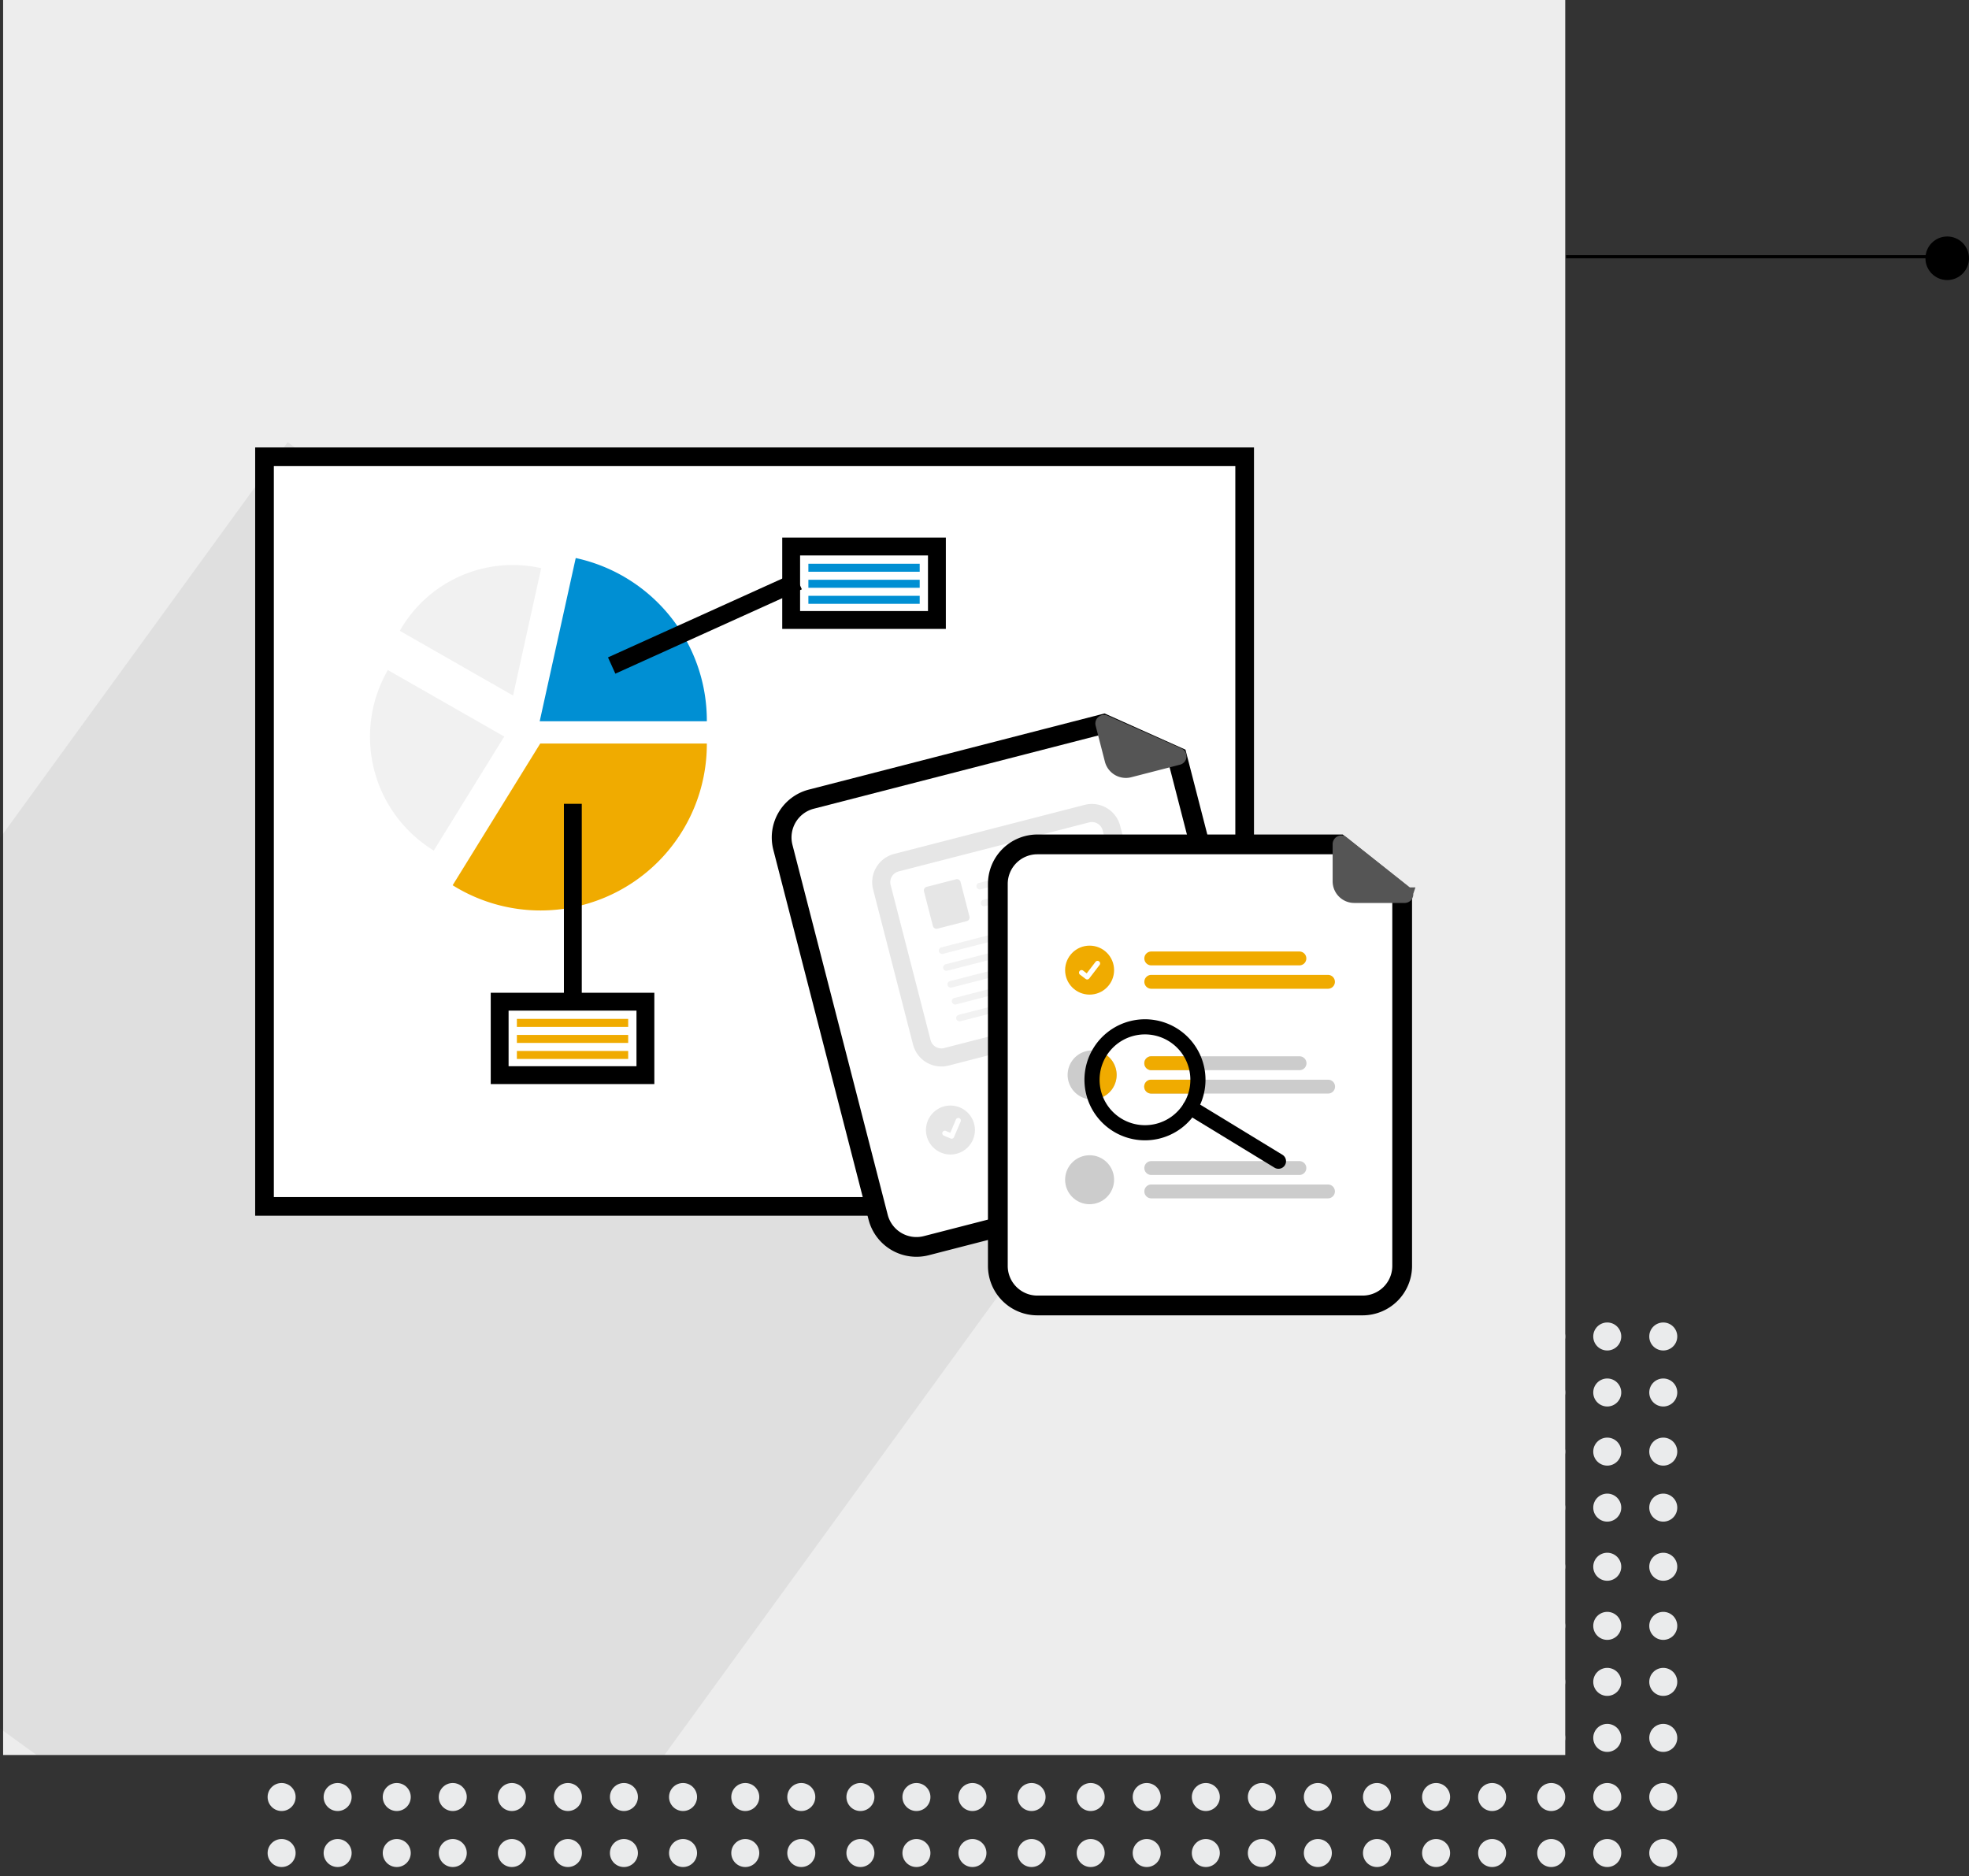 <svg xmlns="http://www.w3.org/2000/svg" xmlns:xlink="http://www.w3.org/1999/xlink" width="632.75" height="603" viewBox="0 0 632.75 603"><rect x="0" y="0" width="632.75" height="603" fill="#333333" stroke="none"/><defs><clipPath id="a"><path d="M0,0H469V379H0Z" transform="translate(438 2259.619)" fill="#fff"/></clipPath><clipPath id="b"><rect width="502" height="564" transform="translate(172 357)" fill="#ededed"/></clipPath></defs><g transform="translate(-82 -95)"><g transform="translate(-90 -262)"><g transform="translate(-185 -1678.619)" clip-path="url(#a)"><g transform="translate(313.441 2460.238)"><circle cx="4.5" cy="4.5" r="4.5" transform="translate(573.559 0.382)" fill="#eaebec"/><circle cx="4.5" cy="4.5" r="4.5" transform="translate(555.559 0.382)" fill="#eaebec"/><circle cx="4.5" cy="4.5" r="4.5" transform="translate(537.559 0.382)" fill="#eaebec"/><circle cx="4.5" cy="4.5" r="4.5" transform="translate(518.559 0.382)" fill="#eaebec"/><circle cx="4.5" cy="4.5" r="4.5" transform="translate(500.559 0.382)" fill="#eaebec"/><circle cx="4.5" cy="4.5" r="4.5" transform="translate(481.559 0.382)" fill="#eaebec"/><circle cx="4.5" cy="4.5" r="4.5" transform="translate(462.559 0.382)" fill="#eaebec"/><circle cx="4.5" cy="4.5" r="4.5" transform="translate(444.559 0.382)" fill="#eaebec"/><circle cx="4.5" cy="4.5" r="4.5" transform="translate(426.559 0.382)" fill="#eaebec"/><circle cx="4.5" cy="4.5" r="4.5" transform="translate(407.559 0.382)" fill="#eaebec"/><circle cx="4.5" cy="4.5" r="4.5" transform="translate(389.559 0.382)" fill="#eaebec"/><circle cx="4.5" cy="4.5" r="4.5" transform="translate(370.559 0.382)" fill="#eaebec"/><circle cx="4.5" cy="4.5" r="4.5" transform="translate(351.559 0.382)" fill="#eaebec"/><circle cx="4.5" cy="4.5" r="4.5" transform="translate(333.559 0.382)" fill="#eaebec"/><circle cx="4.5" cy="4.5" r="4.5" transform="translate(315.559 0.382)" fill="#eaebec"/><circle cx="4.5" cy="4.5" r="4.5" transform="translate(296.559 0.382)" fill="#eaebec"/><circle cx="4.5" cy="4.5" r="4.5" transform="translate(278.559 0.382)" fill="#eaebec"/><circle cx="4.5" cy="4.5" r="4.5" transform="translate(258.559 0.382)" fill="#eaebec"/><circle cx="4.5" cy="4.5" r="4.5" transform="translate(239.559 0.382)" fill="#eaebec"/><circle cx="4.5" cy="4.5" r="4.5" transform="translate(221.559 0.382)" fill="#eaebec"/><circle cx="4.5" cy="4.5" r="4.5" transform="translate(203.559 0.382)" fill="#eaebec"/><circle cx="4.5" cy="4.5" r="4.5" transform="translate(184.559 0.382)" fill="#eaebec"/><circle cx="4.5" cy="4.5" r="4.5" transform="translate(166.559 0.382)" fill="#eaebec"/><circle cx="4.5" cy="4.5" r="4.5" transform="translate(147.559 0.382)" fill="#eaebec"/><circle cx="4.5" cy="4.5" r="4.5" transform="translate(129.559 0.382)" fill="#eaebec"/><circle cx="4.5" cy="4.5" r="4.5" transform="translate(110.559 0.382)" fill="#eaebec"/><circle cx="4.5" cy="4.5" r="4.5" transform="translate(92.559 0.382)" fill="#eaebec"/><circle cx="4.5" cy="4.5" r="4.5" transform="translate(74.559 0.382)" fill="#eaebec"/><circle cx="4.5" cy="4.5" r="4.5" transform="translate(55.559 0.382)" fill="#eaebec"/><circle cx="4.5" cy="4.5" r="4.5" transform="translate(36.559 0.382)" fill="#eaebec"/><circle cx="4.5" cy="4.5" r="4.5" transform="translate(18.559 0.382)" fill="#eaebec"/><circle cx="4.5" cy="4.5" r="4.5" transform="translate(-0.441 0.382)" fill="#eaebec"/><circle cx="4.5" cy="4.5" r="4.5" transform="translate(573.559 18.382)" fill="#eaebec"/><circle cx="4.5" cy="4.5" r="4.5" transform="translate(555.559 18.382)" fill="#eaebec"/><circle cx="4.5" cy="4.5" r="4.5" transform="translate(537.559 18.382)" fill="#eaebec"/><circle cx="4.5" cy="4.5" r="4.5" transform="translate(518.559 18.382)" fill="#eaebec"/><circle cx="4.5" cy="4.5" r="4.5" transform="translate(500.559 18.382)" fill="#eaebec"/><circle cx="4.5" cy="4.5" r="4.5" transform="translate(481.559 18.382)" fill="#eaebec"/><circle cx="4.5" cy="4.5" r="4.5" transform="translate(462.559 18.382)" fill="#eaebec"/><circle cx="4.5" cy="4.5" r="4.5" transform="translate(444.559 18.382)" fill="#eaebec"/><circle cx="4.5" cy="4.5" r="4.5" transform="translate(426.559 18.382)" fill="#eaebec"/><circle cx="4.5" cy="4.5" r="4.5" transform="translate(407.559 18.382)" fill="#eaebec"/><circle cx="4.5" cy="4.5" r="4.5" transform="translate(389.559 18.382)" fill="#eaebec"/><circle cx="4.5" cy="4.5" r="4.5" transform="translate(370.559 18.382)" fill="#eaebec"/><circle cx="4.5" cy="4.5" r="4.5" transform="translate(351.559 18.382)" fill="#eaebec"/><circle cx="4.5" cy="4.5" r="4.5" transform="translate(333.559 18.382)" fill="#eaebec"/><circle cx="4.5" cy="4.5" r="4.5" transform="translate(315.559 18.382)" fill="#eaebec"/><circle cx="4.5" cy="4.5" r="4.5" transform="translate(296.559 18.382)" fill="#eaebec"/><circle cx="4.5" cy="4.5" r="4.5" transform="translate(278.559 18.382)" fill="#eaebec"/><circle cx="4.5" cy="4.5" r="4.5" transform="translate(258.559 18.382)" fill="#eaebec"/><circle cx="4.5" cy="4.5" r="4.5" transform="translate(239.559 18.382)" fill="#eaebec"/><circle cx="4.5" cy="4.5" r="4.5" transform="translate(221.559 18.382)" fill="#eaebec"/><circle cx="4.5" cy="4.5" r="4.5" transform="translate(203.559 18.382)" fill="#eaebec"/><circle cx="4.5" cy="4.5" r="4.5" transform="translate(184.559 18.382)" fill="#eaebec"/><circle cx="4.5" cy="4.5" r="4.5" transform="translate(166.559 18.382)" fill="#eaebec"/><circle cx="4.5" cy="4.5" r="4.5" transform="translate(147.559 18.382)" fill="#eaebec"/><circle cx="4.5" cy="4.5" r="4.5" transform="translate(129.559 18.382)" fill="#eaebec"/><circle cx="4.5" cy="4.5" r="4.5" transform="translate(110.559 18.382)" fill="#eaebec"/><circle cx="4.5" cy="4.5" r="4.5" transform="translate(92.559 18.382)" fill="#eaebec"/><circle cx="4.5" cy="4.5" r="4.5" transform="translate(74.559 18.382)" fill="#eaebec"/><circle cx="4.5" cy="4.5" r="4.5" transform="translate(55.559 18.382)" fill="#eaebec"/><circle cx="4.5" cy="4.5" r="4.5" transform="translate(36.559 18.382)" fill="#eaebec"/><circle cx="4.5" cy="4.5" r="4.5" transform="translate(18.559 18.382)" fill="#eaebec"/><circle cx="4.5" cy="4.5" r="4.5" transform="translate(-0.441 18.382)" fill="#eaebec"/><circle cx="4.5" cy="4.5" r="4.5" transform="translate(573.559 37.382)" fill="#eaebec"/><circle cx="4.5" cy="4.5" r="4.5" transform="translate(555.559 37.382)" fill="#eaebec"/><circle cx="4.5" cy="4.5" r="4.5" transform="translate(537.559 37.382)" fill="#eaebec"/><circle cx="4.5" cy="4.5" r="4.5" transform="translate(518.559 37.382)" fill="#eaebec"/><circle cx="4.5" cy="4.5" r="4.5" transform="translate(500.559 37.382)" fill="#eaebec"/><circle cx="4.5" cy="4.5" r="4.5" transform="translate(481.559 37.382)" fill="#eaebec"/><circle cx="4.5" cy="4.5" r="4.5" transform="translate(462.559 37.382)" fill="#eaebec"/><circle cx="4.5" cy="4.5" r="4.5" transform="translate(444.559 37.382)" fill="#eaebec"/><circle cx="4.5" cy="4.5" r="4.5" transform="translate(426.559 37.382)" fill="#eaebec"/><circle cx="4.5" cy="4.5" r="4.5" transform="translate(407.559 37.382)" fill="#eaebec"/><circle cx="4.5" cy="4.5" r="4.5" transform="translate(389.559 37.382)" fill="#eaebec"/><circle cx="4.5" cy="4.5" r="4.5" transform="translate(370.559 37.382)" fill="#eaebec"/><circle cx="4.5" cy="4.5" r="4.5" transform="translate(351.559 37.382)" fill="#eaebec"/><circle cx="4.5" cy="4.5" r="4.5" transform="translate(333.559 37.382)" fill="#eaebec"/><circle cx="4.5" cy="4.5" r="4.5" transform="translate(315.559 37.382)" fill="#eaebec"/><circle cx="4.5" cy="4.5" r="4.5" transform="translate(296.559 37.382)" fill="#eaebec"/><circle cx="4.5" cy="4.5" r="4.5" transform="translate(278.559 37.382)" fill="#eaebec"/><circle cx="4.5" cy="4.5" r="4.5" transform="translate(258.559 37.382)" fill="#eaebec"/><circle cx="4.5" cy="4.5" r="4.5" transform="translate(239.559 37.382)" fill="#eaebec"/><circle cx="4.5" cy="4.5" r="4.5" transform="translate(221.559 37.382)" fill="#eaebec"/><circle cx="4.5" cy="4.5" r="4.5" transform="translate(203.559 37.382)" fill="#eaebec"/><circle cx="4.5" cy="4.5" r="4.5" transform="translate(184.559 37.382)" fill="#eaebec"/><circle cx="4.5" cy="4.5" r="4.5" transform="translate(166.559 37.382)" fill="#eaebec"/><circle cx="4.5" cy="4.5" r="4.5" transform="translate(147.559 37.382)" fill="#eaebec"/><circle cx="4.5" cy="4.5" r="4.5" transform="translate(129.559 37.382)" fill="#eaebec"/><circle cx="4.5" cy="4.5" r="4.5" transform="translate(110.559 37.382)" fill="#eaebec"/><circle cx="4.5" cy="4.5" r="4.5" transform="translate(92.559 37.382)" fill="#eaebec"/><circle cx="4.5" cy="4.5" r="4.5" transform="translate(74.559 37.382)" fill="#eaebec"/><circle cx="4.5" cy="4.5" r="4.5" transform="translate(55.559 37.382)" fill="#eaebec"/><circle cx="4.5" cy="4.5" r="4.5" transform="translate(36.559 37.382)" fill="#eaebec"/><circle cx="4.5" cy="4.5" r="4.5" transform="translate(18.559 37.382)" fill="#eaebec"/><circle cx="4.5" cy="4.5" r="4.5" transform="translate(-0.441 37.382)" fill="#eaebec"/><circle cx="4.5" cy="4.5" r="4.5" transform="translate(573.559 55.382)" fill="#eaebec"/><circle cx="4.5" cy="4.5" r="4.5" transform="translate(555.559 55.382)" fill="#eaebec"/><circle cx="4.5" cy="4.5" r="4.5" transform="translate(537.559 55.382)" fill="#eaebec"/><circle cx="4.5" cy="4.5" r="4.5" transform="translate(518.559 55.382)" fill="#eaebec"/><circle cx="4.5" cy="4.5" r="4.5" transform="translate(500.559 55.382)" fill="#eaebec"/><circle cx="4.5" cy="4.5" r="4.5" transform="translate(481.559 55.382)" fill="#eaebec"/><circle cx="4.5" cy="4.5" r="4.5" transform="translate(462.559 55.382)" fill="#eaebec"/><circle cx="4.5" cy="4.5" r="4.5" transform="translate(444.559 55.382)" fill="#eaebec"/><circle cx="4.5" cy="4.5" r="4.5" transform="translate(426.559 55.382)" fill="#eaebec"/><circle cx="4.5" cy="4.5" r="4.5" transform="translate(407.559 55.382)" fill="#eaebec"/><circle cx="4.5" cy="4.5" r="4.5" transform="translate(389.559 55.382)" fill="#eaebec"/><circle cx="4.5" cy="4.5" r="4.5" transform="translate(370.559 55.382)" fill="#eaebec"/><circle cx="4.5" cy="4.5" r="4.5" transform="translate(351.559 55.382)" fill="#eaebec"/><circle cx="4.5" cy="4.5" r="4.5" transform="translate(333.559 55.382)" fill="#eaebec"/><circle cx="4.5" cy="4.5" r="4.5" transform="translate(315.559 55.382)" fill="#eaebec"/><circle cx="4.5" cy="4.5" r="4.5" transform="translate(296.559 55.382)" fill="#eaebec"/><circle cx="4.5" cy="4.5" r="4.5" transform="translate(278.559 55.382)" fill="#eaebec"/><circle cx="4.5" cy="4.5" r="4.5" transform="translate(258.559 55.382)" fill="#eaebec"/><circle cx="4.5" cy="4.5" r="4.5" transform="translate(239.559 55.382)" fill="#eaebec"/><circle cx="4.5" cy="4.5" r="4.5" transform="translate(221.559 55.382)" fill="#eaebec"/><circle cx="4.5" cy="4.5" r="4.5" transform="translate(203.559 55.382)" fill="#eaebec"/><circle cx="4.5" cy="4.5" r="4.5" transform="translate(184.559 55.382)" fill="#eaebec"/><circle cx="4.5" cy="4.5" r="4.5" transform="translate(166.559 55.382)" fill="#eaebec"/><circle cx="4.5" cy="4.5" r="4.5" transform="translate(147.559 55.382)" fill="#eaebec"/><circle cx="4.5" cy="4.5" r="4.5" transform="translate(129.559 55.382)" fill="#eaebec"/><circle cx="4.5" cy="4.5" r="4.5" transform="translate(110.559 55.382)" fill="#eaebec"/><circle cx="4.5" cy="4.5" r="4.5" transform="translate(92.559 55.382)" fill="#eaebec"/><circle cx="4.5" cy="4.5" r="4.5" transform="translate(74.559 55.382)" fill="#eaebec"/><circle cx="4.5" cy="4.5" r="4.5" transform="translate(55.559 55.382)" fill="#eaebec"/><circle cx="4.5" cy="4.5" r="4.5" transform="translate(36.559 55.382)" fill="#eaebec"/><circle cx="4.5" cy="4.5" r="4.5" transform="translate(18.559 55.382)" fill="#eaebec"/><circle cx="4.5" cy="4.5" r="4.5" transform="translate(-0.441 55.382)" fill="#eaebec"/><circle cx="4.5" cy="4.5" r="4.5" transform="translate(573.559 74.382)" fill="#eaebec"/><circle cx="4.5" cy="4.5" r="4.5" transform="translate(555.559 74.382)" fill="#eaebec"/><circle cx="4.5" cy="4.5" r="4.5" transform="translate(537.559 74.382)" fill="#eaebec"/><circle cx="4.5" cy="4.5" r="4.5" transform="translate(518.559 74.382)" fill="#eaebec"/><circle cx="4.5" cy="4.5" r="4.5" transform="translate(500.559 74.382)" fill="#eaebec"/><circle cx="4.5" cy="4.5" r="4.5" transform="translate(481.559 74.382)" fill="#eaebec"/><circle cx="4.5" cy="4.5" r="4.5" transform="translate(462.559 74.382)" fill="#eaebec"/><circle cx="4.5" cy="4.5" r="4.5" transform="translate(444.559 74.382)" fill="#eaebec"/><circle cx="4.5" cy="4.5" r="4.5" transform="translate(426.559 74.382)" fill="#eaebec"/><circle cx="4.5" cy="4.5" r="4.5" transform="translate(407.559 74.382)" fill="#eaebec"/><circle cx="4.5" cy="4.5" r="4.5" transform="translate(389.559 74.382)" fill="#eaebec"/><circle cx="4.5" cy="4.5" r="4.5" transform="translate(370.559 74.382)" fill="#eaebec"/><circle cx="4.5" cy="4.5" r="4.5" transform="translate(351.559 74.382)" fill="#eaebec"/><circle cx="4.5" cy="4.5" r="4.5" transform="translate(333.559 74.382)" fill="#eaebec"/><circle cx="4.5" cy="4.5" r="4.5" transform="translate(315.559 74.382)" fill="#eaebec"/><circle cx="4.5" cy="4.5" r="4.5" transform="translate(296.559 74.382)" fill="#eaebec"/><circle cx="4.5" cy="4.5" r="4.5" transform="translate(278.559 74.382)" fill="#eaebec"/><circle cx="4.5" cy="4.5" r="4.5" transform="translate(258.559 74.382)" fill="#eaebec"/><circle cx="4.5" cy="4.5" r="4.5" transform="translate(239.559 74.382)" fill="#eaebec"/><circle cx="4.5" cy="4.5" r="4.5" transform="translate(221.559 74.382)" fill="#eaebec"/><circle cx="4.5" cy="4.5" r="4.5" transform="translate(203.559 74.382)" fill="#eaebec"/><circle cx="4.5" cy="4.5" r="4.5" transform="translate(184.559 74.382)" fill="#eaebec"/><circle cx="4.5" cy="4.5" r="4.5" transform="translate(166.559 74.382)" fill="#eaebec"/><circle cx="4.5" cy="4.5" r="4.5" transform="translate(147.559 74.382)" fill="#eaebec"/><circle cx="4.5" cy="4.5" r="4.5" transform="translate(129.559 74.382)" fill="#eaebec"/><circle cx="4.5" cy="4.5" r="4.5" transform="translate(110.559 74.382)" fill="#eaebec"/><circle cx="4.5" cy="4.5" r="4.5" transform="translate(92.559 74.382)" fill="#eaebec"/><circle cx="4.5" cy="4.5" r="4.5" transform="translate(74.559 74.382)" fill="#eaebec"/><circle cx="4.5" cy="4.5" r="4.5" transform="translate(55.559 74.382)" fill="#eaebec"/><circle cx="4.5" cy="4.5" r="4.5" transform="translate(36.559 74.382)" fill="#eaebec"/><circle cx="4.5" cy="4.5" r="4.5" transform="translate(18.559 74.382)" fill="#eaebec"/><circle cx="4.5" cy="4.5" r="4.5" transform="translate(-0.441 74.382)" fill="#eaebec"/><circle cx="4.5" cy="4.5" r="4.5" transform="translate(573.559 93.382)" fill="#eaebec"/><circle cx="4.5" cy="4.5" r="4.5" transform="translate(555.559 93.382)" fill="#eaebec"/><circle cx="4.5" cy="4.5" r="4.5" transform="translate(537.559 93.382)" fill="#eaebec"/><circle cx="4.5" cy="4.5" r="4.5" transform="translate(518.559 93.382)" fill="#eaebec"/><circle cx="4.5" cy="4.5" r="4.5" transform="translate(500.559 93.382)" fill="#eaebec"/><circle cx="4.5" cy="4.5" r="4.5" transform="translate(481.559 93.382)" fill="#eaebec"/><circle cx="4.5" cy="4.5" r="4.5" transform="translate(462.559 93.382)" fill="#eaebec"/><circle cx="4.5" cy="4.5" r="4.5" transform="translate(444.559 93.382)" fill="#eaebec"/><circle cx="4.5" cy="4.5" r="4.5" transform="translate(426.559 93.382)" fill="#eaebec"/><circle cx="4.5" cy="4.5" r="4.5" transform="translate(407.559 93.382)" fill="#eaebec"/><circle cx="4.5" cy="4.5" r="4.5" transform="translate(389.559 93.382)" fill="#eaebec"/><circle cx="4.5" cy="4.5" r="4.5" transform="translate(370.559 93.382)" fill="#eaebec"/><circle cx="4.5" cy="4.5" r="4.5" transform="translate(351.559 93.382)" fill="#eaebec"/><circle cx="4.5" cy="4.5" r="4.5" transform="translate(333.559 93.382)" fill="#eaebec"/><circle cx="4.5" cy="4.5" r="4.5" transform="translate(315.559 93.382)" fill="#eaebec"/><circle cx="4.5" cy="4.5" r="4.5" transform="translate(296.559 93.382)" fill="#eaebec"/><circle cx="4.5" cy="4.5" r="4.5" transform="translate(278.559 93.382)" fill="#eaebec"/><circle cx="4.5" cy="4.5" r="4.5" transform="translate(258.559 93.382)" fill="#eaebec"/><circle cx="4.5" cy="4.5" r="4.5" transform="translate(239.559 93.382)" fill="#eaebec"/><circle cx="4.5" cy="4.5" r="4.5" transform="translate(221.559 93.382)" fill="#eaebec"/><circle cx="4.5" cy="4.5" r="4.5" transform="translate(203.559 93.382)" fill="#eaebec"/><circle cx="4.5" cy="4.5" r="4.5" transform="translate(184.559 93.382)" fill="#eaebec"/><circle cx="4.5" cy="4.5" r="4.5" transform="translate(166.559 93.382)" fill="#eaebec"/><circle cx="4.5" cy="4.5" r="4.5" transform="translate(147.559 93.382)" fill="#eaebec"/><circle cx="4.5" cy="4.5" r="4.5" transform="translate(129.559 93.382)" fill="#eaebec"/><circle cx="4.5" cy="4.5" r="4.5" transform="translate(110.559 93.382)" fill="#eaebec"/><circle cx="4.5" cy="4.5" r="4.5" transform="translate(92.559 93.382)" fill="#eaebec"/><circle cx="4.5" cy="4.5" r="4.5" transform="translate(74.559 93.382)" fill="#eaebec"/><circle cx="4.5" cy="4.5" r="4.5" transform="translate(55.559 93.382)" fill="#eaebec"/><circle cx="4.5" cy="4.5" r="4.5" transform="translate(36.559 93.382)" fill="#eaebec"/><circle cx="4.5" cy="4.5" r="4.5" transform="translate(18.559 93.382)" fill="#eaebec"/><circle cx="4.5" cy="4.5" r="4.5" transform="translate(-0.441 93.382)" fill="#eaebec"/><circle cx="4.5" cy="4.5" r="4.5" transform="translate(573.559 111.382)" fill="#eaebec"/><circle cx="4.5" cy="4.5" r="4.5" transform="translate(555.559 111.382)" fill="#eaebec"/><circle cx="4.5" cy="4.5" r="4.5" transform="translate(537.559 111.382)" fill="#eaebec"/><circle cx="4.5" cy="4.5" r="4.5" transform="translate(518.559 111.382)" fill="#eaebec"/><circle cx="4.5" cy="4.5" r="4.5" transform="translate(500.559 111.382)" fill="#eaebec"/><circle cx="4.5" cy="4.5" r="4.5" transform="translate(481.559 111.382)" fill="#eaebec"/><circle cx="4.5" cy="4.5" r="4.5" transform="translate(462.559 111.382)" fill="#eaebec"/><circle cx="4.5" cy="4.5" r="4.5" transform="translate(444.559 111.382)" fill="#eaebec"/><circle cx="4.5" cy="4.5" r="4.5" transform="translate(426.559 111.382)" fill="#eaebec"/><circle cx="4.5" cy="4.5" r="4.5" transform="translate(407.559 111.382)" fill="#eaebec"/><circle cx="4.5" cy="4.5" r="4.5" transform="translate(389.559 111.382)" fill="#eaebec"/><circle cx="4.5" cy="4.5" r="4.5" transform="translate(370.559 111.382)" fill="#eaebec"/><circle cx="4.5" cy="4.5" r="4.5" transform="translate(351.559 111.382)" fill="#eaebec"/><circle cx="4.5" cy="4.5" r="4.5" transform="translate(333.559 111.382)" fill="#eaebec"/><circle cx="4.5" cy="4.5" r="4.5" transform="translate(315.559 111.382)" fill="#eaebec"/><circle cx="4.5" cy="4.5" r="4.5" transform="translate(296.559 111.382)" fill="#eaebec"/><circle cx="4.5" cy="4.5" r="4.5" transform="translate(278.559 111.382)" fill="#eaebec"/><circle cx="4.5" cy="4.5" r="4.5" transform="translate(258.559 111.382)" fill="#eaebec"/><circle cx="4.5" cy="4.5" r="4.5" transform="translate(239.559 111.382)" fill="#eaebec"/><circle cx="4.5" cy="4.5" r="4.5" transform="translate(221.559 111.382)" fill="#eaebec"/><circle cx="4.5" cy="4.5" r="4.5" transform="translate(203.559 111.382)" fill="#eaebec"/><circle cx="4.5" cy="4.5" r="4.5" transform="translate(184.559 111.382)" fill="#eaebec"/><circle cx="4.5" cy="4.5" r="4.5" transform="translate(166.559 111.382)" fill="#eaebec"/><circle cx="4.5" cy="4.5" r="4.5" transform="translate(147.559 111.382)" fill="#eaebec"/><circle cx="4.5" cy="4.5" r="4.5" transform="translate(129.559 111.382)" fill="#eaebec"/><circle cx="4.5" cy="4.5" r="4.5" transform="translate(110.559 111.382)" fill="#eaebec"/><circle cx="4.5" cy="4.5" r="4.5" transform="translate(92.559 111.382)" fill="#eaebec"/><circle cx="4.5" cy="4.5" r="4.5" transform="translate(74.559 111.382)" fill="#eaebec"/><circle cx="4.5" cy="4.5" r="4.5" transform="translate(55.559 111.382)" fill="#eaebec"/><circle cx="4.5" cy="4.5" r="4.5" transform="translate(36.559 111.382)" fill="#eaebec"/><circle cx="4.5" cy="4.5" r="4.5" transform="translate(18.559 111.382)" fill="#eaebec"/><circle cx="4.5" cy="4.5" r="4.5" transform="translate(-0.441 111.382)" fill="#eaebec"/><circle cx="4.5" cy="4.5" r="4.5" transform="translate(573.559 129.382)" fill="#eaebec"/><circle cx="4.5" cy="4.5" r="4.5" transform="translate(555.559 129.382)" fill="#eaebec"/><circle cx="4.5" cy="4.5" r="4.5" transform="translate(537.559 129.382)" fill="#eaebec"/><circle cx="4.5" cy="4.5" r="4.5" transform="translate(518.559 129.382)" fill="#eaebec"/><circle cx="4.5" cy="4.5" r="4.5" transform="translate(500.559 129.382)" fill="#eaebec"/><circle cx="4.5" cy="4.5" r="4.5" transform="translate(481.559 129.382)" fill="#eaebec"/><circle cx="4.5" cy="4.5" r="4.5" transform="translate(462.559 129.382)" fill="#eaebec"/><circle cx="4.5" cy="4.5" r="4.5" transform="translate(444.559 129.382)" fill="#eaebec"/><circle cx="4.5" cy="4.5" r="4.5" transform="translate(426.559 129.382)" fill="#eaebec"/><circle cx="4.5" cy="4.5" r="4.5" transform="translate(407.559 129.382)" fill="#eaebec"/><circle cx="4.5" cy="4.5" r="4.5" transform="translate(389.559 129.382)" fill="#eaebec"/><circle cx="4.5" cy="4.5" r="4.5" transform="translate(370.559 129.382)" fill="#eaebec"/><circle cx="4.5" cy="4.5" r="4.5" transform="translate(351.559 129.382)" fill="#eaebec"/><circle cx="4.5" cy="4.5" r="4.5" transform="translate(333.559 129.382)" fill="#eaebec"/><circle cx="4.5" cy="4.5" r="4.5" transform="translate(315.559 129.382)" fill="#eaebec"/><circle cx="4.5" cy="4.5" r="4.5" transform="translate(296.559 129.382)" fill="#eaebec"/><circle cx="4.5" cy="4.5" r="4.5" transform="translate(278.559 129.382)" fill="#eaebec"/><circle cx="4.5" cy="4.5" r="4.5" transform="translate(258.559 129.382)" fill="#eaebec"/><circle cx="4.5" cy="4.5" r="4.5" transform="translate(239.559 129.382)" fill="#eaebec"/><circle cx="4.5" cy="4.5" r="4.5" transform="translate(221.559 129.382)" fill="#eaebec"/><circle cx="4.5" cy="4.5" r="4.5" transform="translate(203.559 129.382)" fill="#eaebec"/><circle cx="4.5" cy="4.5" r="4.5" transform="translate(184.559 129.382)" fill="#eaebec"/><circle cx="4.5" cy="4.5" r="4.5" transform="translate(166.559 129.382)" fill="#eaebec"/><circle cx="4.5" cy="4.5" r="4.5" transform="translate(147.559 129.382)" fill="#eaebec"/><circle cx="4.5" cy="4.5" r="4.5" transform="translate(129.559 129.382)" fill="#eaebec"/><circle cx="4.5" cy="4.5" r="4.5" transform="translate(110.559 129.382)" fill="#eaebec"/><circle cx="4.5" cy="4.5" r="4.5" transform="translate(92.559 129.382)" fill="#eaebec"/><circle cx="4.5" cy="4.5" r="4.5" transform="translate(74.559 129.382)" fill="#eaebec"/><circle cx="4.5" cy="4.5" r="4.5" transform="translate(55.559 129.382)" fill="#eaebec"/><circle cx="4.5" cy="4.5" r="4.5" transform="translate(36.559 129.382)" fill="#eaebec"/><circle cx="4.5" cy="4.5" r="4.5" transform="translate(18.559 129.382)" fill="#eaebec"/><circle cx="4.5" cy="4.5" r="4.5" transform="translate(-0.441 129.382)" fill="#eaebec"/><circle cx="4.5" cy="4.5" r="4.5" transform="translate(573.559 148.382)" fill="#eaebec"/><circle cx="4.5" cy="4.5" r="4.5" transform="translate(555.559 148.382)" fill="#eaebec"/><circle cx="4.5" cy="4.5" r="4.5" transform="translate(537.559 148.382)" fill="#eaebec"/><circle cx="4.5" cy="4.5" r="4.5" transform="translate(518.559 148.382)" fill="#eaebec"/><circle cx="4.5" cy="4.5" r="4.5" transform="translate(500.559 148.382)" fill="#eaebec"/><circle cx="4.5" cy="4.5" r="4.5" transform="translate(481.559 148.382)" fill="#eaebec"/><circle cx="4.5" cy="4.5" r="4.5" transform="translate(462.559 148.382)" fill="#eaebec"/><circle cx="4.5" cy="4.5" r="4.5" transform="translate(444.559 148.382)" fill="#eaebec"/><circle cx="4.5" cy="4.5" r="4.5" transform="translate(426.559 148.382)" fill="#eaebec"/><circle cx="4.5" cy="4.5" r="4.5" transform="translate(407.559 148.382)" fill="#eaebec"/><circle cx="4.5" cy="4.5" r="4.5" transform="translate(389.559 148.382)" fill="#eaebec"/><circle cx="4.5" cy="4.5" r="4.5" transform="translate(370.559 148.382)" fill="#eaebec"/><circle cx="4.5" cy="4.5" r="4.5" transform="translate(351.559 148.382)" fill="#eaebec"/><circle cx="4.5" cy="4.5" r="4.5" transform="translate(333.559 148.382)" fill="#eaebec"/><circle cx="4.5" cy="4.5" r="4.5" transform="translate(315.559 148.382)" fill="#eaebec"/><circle cx="4.5" cy="4.5" r="4.5" transform="translate(296.559 148.382)" fill="#eaebec"/><circle cx="4.5" cy="4.5" r="4.5" transform="translate(278.559 148.382)" fill="#eaebec"/><circle cx="4.5" cy="4.5" r="4.5" transform="translate(258.559 148.382)" fill="#eaebec"/><circle cx="4.5" cy="4.5" r="4.5" transform="translate(239.559 148.382)" fill="#eaebec"/><circle cx="4.5" cy="4.5" r="4.5" transform="translate(221.559 148.382)" fill="#eaebec"/><circle cx="4.5" cy="4.5" r="4.5" transform="translate(203.559 148.382)" fill="#eaebec"/><circle cx="4.5" cy="4.5" r="4.5" transform="translate(184.559 148.382)" fill="#eaebec"/><circle cx="4.5" cy="4.5" r="4.5" transform="translate(166.559 148.382)" fill="#eaebec"/><circle cx="4.5" cy="4.5" r="4.5" transform="translate(147.559 148.382)" fill="#eaebec"/><circle cx="4.5" cy="4.5" r="4.5" transform="translate(129.559 148.382)" fill="#eaebec"/><circle cx="4.5" cy="4.5" r="4.5" transform="translate(110.559 148.382)" fill="#eaebec"/><circle cx="4.5" cy="4.5" r="4.5" transform="translate(92.559 148.382)" fill="#eaebec"/><circle cx="4.5" cy="4.5" r="4.5" transform="translate(74.559 148.382)" fill="#eaebec"/><circle cx="4.5" cy="4.5" r="4.5" transform="translate(55.559 148.382)" fill="#eaebec"/><circle cx="4.5" cy="4.5" r="4.5" transform="translate(36.559 148.382)" fill="#eaebec"/><circle cx="4.5" cy="4.5" r="4.5" transform="translate(18.559 148.382)" fill="#eaebec"/><circle cx="4.5" cy="4.5" r="4.5" transform="translate(-0.441 148.382)" fill="#eaebec"/><circle cx="4.5" cy="4.5" r="4.5" transform="translate(573.559 166.382)" fill="#eaebec"/><circle cx="4.5" cy="4.5" r="4.5" transform="translate(555.559 166.382)" fill="#eaebec"/><circle cx="4.5" cy="4.5" r="4.5" transform="translate(537.559 166.382)" fill="#eaebec"/><circle cx="4.5" cy="4.5" r="4.5" transform="translate(518.559 166.382)" fill="#eaebec"/><circle cx="4.5" cy="4.5" r="4.5" transform="translate(500.559 166.382)" fill="#eaebec"/><circle cx="4.5" cy="4.5" r="4.5" transform="translate(481.559 166.382)" fill="#eaebec"/><circle cx="4.5" cy="4.5" r="4.5" transform="translate(462.559 166.382)" fill="#eaebec"/><circle cx="4.5" cy="4.5" r="4.5" transform="translate(444.559 166.382)" fill="#eaebec"/><circle cx="4.5" cy="4.5" r="4.5" transform="translate(426.559 166.382)" fill="#eaebec"/><circle cx="4.5" cy="4.5" r="4.5" transform="translate(407.559 166.382)" fill="#eaebec"/><circle cx="4.5" cy="4.5" r="4.5" transform="translate(389.559 166.382)" fill="#eaebec"/><circle cx="4.5" cy="4.5" r="4.5" transform="translate(370.559 166.382)" fill="#eaebec"/><circle cx="4.5" cy="4.5" r="4.5" transform="translate(351.559 166.382)" fill="#eaebec"/><circle cx="4.5" cy="4.5" r="4.5" transform="translate(333.559 166.382)" fill="#eaebec"/><circle cx="4.5" cy="4.5" r="4.5" transform="translate(315.559 166.382)" fill="#eaebec"/><circle cx="4.5" cy="4.5" r="4.5" transform="translate(296.559 166.382)" fill="#eaebec"/><circle cx="4.5" cy="4.5" r="4.5" transform="translate(278.559 166.382)" fill="#eaebec"/><circle cx="4.5" cy="4.5" r="4.5" transform="translate(258.559 166.382)" fill="#eaebec"/><circle cx="4.5" cy="4.5" r="4.5" transform="translate(239.559 166.382)" fill="#eaebec"/><circle cx="4.5" cy="4.5" r="4.5" transform="translate(221.559 166.382)" fill="#eaebec"/><circle cx="4.5" cy="4.5" r="4.5" transform="translate(203.559 166.382)" fill="#eaebec"/><circle cx="4.5" cy="4.5" r="4.5" transform="translate(184.559 166.382)" fill="#eaebec"/><circle cx="4.5" cy="4.5" r="4.5" transform="translate(166.559 166.382)" fill="#eaebec"/><circle cx="4.5" cy="4.5" r="4.5" transform="translate(147.559 166.382)" fill="#eaebec"/><circle cx="4.5" cy="4.5" r="4.5" transform="translate(129.559 166.382)" fill="#eaebec"/><circle cx="4.5" cy="4.5" r="4.5" transform="translate(110.559 166.382)" fill="#eaebec"/><circle cx="4.5" cy="4.5" r="4.5" transform="translate(92.559 166.382)" fill="#eaebec"/><circle cx="4.5" cy="4.5" r="4.5" transform="translate(74.559 166.382)" fill="#eaebec"/><circle cx="4.5" cy="4.5" r="4.5" transform="translate(55.559 166.382)" fill="#eaebec"/><circle cx="4.5" cy="4.5" r="4.5" transform="translate(36.559 166.382)" fill="#eaebec"/><circle cx="4.5" cy="4.5" r="4.5" transform="translate(18.559 166.382)" fill="#eaebec"/><circle cx="4.5" cy="4.5" r="4.5" transform="translate(-0.441 166.382)" fill="#eaebec"/><circle cx="4.5" cy="4.5" r="4.5" transform="translate(573.559 185.382)" fill="#eaebec"/><circle cx="4.5" cy="4.5" r="4.5" transform="translate(555.559 185.382)" fill="#eaebec"/><circle cx="4.5" cy="4.5" r="4.5" transform="translate(537.559 185.382)" fill="#eaebec"/><circle cx="4.5" cy="4.5" r="4.5" transform="translate(518.559 185.382)" fill="#eaebec"/><circle cx="4.5" cy="4.5" r="4.5" transform="translate(500.559 185.382)" fill="#eaebec"/><circle cx="4.5" cy="4.5" r="4.5" transform="translate(481.559 185.382)" fill="#eaebec"/><circle cx="4.5" cy="4.5" r="4.5" transform="translate(462.559 185.382)" fill="#eaebec"/><circle cx="4.5" cy="4.5" r="4.5" transform="translate(444.559 185.382)" fill="#eaebec"/><circle cx="4.5" cy="4.5" r="4.5" transform="translate(426.559 185.382)" fill="#eaebec"/><circle cx="4.5" cy="4.5" r="4.5" transform="translate(407.559 185.382)" fill="#eaebec"/><circle cx="4.5" cy="4.5" r="4.5" transform="translate(389.559 185.382)" fill="#eaebec"/><circle cx="4.5" cy="4.5" r="4.5" transform="translate(370.559 185.382)" fill="#eaebec"/><circle cx="4.5" cy="4.5" r="4.5" transform="translate(351.559 185.382)" fill="#eaebec"/><circle cx="4.5" cy="4.5" r="4.5" transform="translate(333.559 185.382)" fill="#eaebec"/><circle cx="4.5" cy="4.5" r="4.5" transform="translate(315.559 185.382)" fill="#eaebec"/><circle cx="4.5" cy="4.5" r="4.5" transform="translate(296.559 185.382)" fill="#eaebec"/><circle cx="4.5" cy="4.5" r="4.5" transform="translate(278.559 185.382)" fill="#eaebec"/><circle cx="4.5" cy="4.5" r="4.5" transform="translate(258.559 185.382)" fill="#eaebec"/><circle cx="4.5" cy="4.5" r="4.5" transform="translate(239.559 185.382)" fill="#eaebec"/><circle cx="4.5" cy="4.5" r="4.5" transform="translate(221.559 185.382)" fill="#eaebec"/><circle cx="4.5" cy="4.5" r="4.5" transform="translate(203.559 185.382)" fill="#eaebec"/><circle cx="4.5" cy="4.5" r="4.5" transform="translate(184.559 185.382)" fill="#eaebec"/><circle cx="4.5" cy="4.5" r="4.5" transform="translate(166.559 185.382)" fill="#eaebec"/><circle cx="4.5" cy="4.5" r="4.5" transform="translate(147.559 185.382)" fill="#eaebec"/><circle cx="4.5" cy="4.5" r="4.5" transform="translate(129.559 185.382)" fill="#eaebec"/><circle cx="4.5" cy="4.5" r="4.5" transform="translate(110.559 185.382)" fill="#eaebec"/><circle cx="4.5" cy="4.5" r="4.5" transform="translate(92.559 185.382)" fill="#eaebec"/><circle cx="4.5" cy="4.5" r="4.5" transform="translate(74.559 185.382)" fill="#eaebec"/><circle cx="4.5" cy="4.5" r="4.5" transform="translate(55.559 185.382)" fill="#eaebec"/><circle cx="4.5" cy="4.5" r="4.5" transform="translate(36.559 185.382)" fill="#eaebec"/><circle cx="4.5" cy="4.5" r="4.5" transform="translate(18.559 185.382)" fill="#eaebec"/><circle cx="4.5" cy="4.5" r="4.5" transform="translate(-0.441 185.382)" fill="#eaebec"/><circle cx="4.5" cy="4.5" r="4.5" transform="translate(573.559 204.382)" fill="#eaebec"/><circle cx="4.5" cy="4.5" r="4.5" transform="translate(555.559 204.382)" fill="#eaebec"/><circle cx="4.5" cy="4.5" r="4.5" transform="translate(537.559 204.382)" fill="#eaebec"/><circle cx="4.5" cy="4.5" r="4.5" transform="translate(518.559 204.382)" fill="#eaebec"/><circle cx="4.5" cy="4.5" r="4.5" transform="translate(500.559 204.382)" fill="#eaebec"/><circle cx="4.5" cy="4.5" r="4.5" transform="translate(481.559 204.382)" fill="#eaebec"/><circle cx="4.5" cy="4.5" r="4.5" transform="translate(462.559 204.382)" fill="#eaebec"/><circle cx="4.5" cy="4.5" r="4.5" transform="translate(444.559 204.382)" fill="#eaebec"/><circle cx="4.5" cy="4.5" r="4.5" transform="translate(426.559 204.382)" fill="#eaebec"/><circle cx="4.5" cy="4.5" r="4.5" transform="translate(407.559 204.382)" fill="#eaebec"/><circle cx="4.5" cy="4.5" r="4.5" transform="translate(389.559 204.382)" fill="#eaebec"/><circle cx="4.5" cy="4.5" r="4.5" transform="translate(370.559 204.382)" fill="#eaebec"/><circle cx="4.5" cy="4.5" r="4.5" transform="translate(351.559 204.382)" fill="#eaebec"/><circle cx="4.5" cy="4.5" r="4.5" transform="translate(333.559 204.382)" fill="#eaebec"/><circle cx="4.5" cy="4.5" r="4.5" transform="translate(315.559 204.382)" fill="#eaebec"/><circle cx="4.5" cy="4.5" r="4.5" transform="translate(296.559 204.382)" fill="#eaebec"/><circle cx="4.5" cy="4.5" r="4.5" transform="translate(278.559 204.382)" fill="#eaebec"/><circle cx="4.5" cy="4.5" r="4.5" transform="translate(258.559 204.382)" fill="#eaebec"/><circle cx="4.5" cy="4.5" r="4.5" transform="translate(239.559 204.382)" fill="#eaebec"/><circle cx="4.5" cy="4.5" r="4.5" transform="translate(221.559 204.382)" fill="#eaebec"/><circle cx="4.5" cy="4.5" r="4.5" transform="translate(203.559 204.382)" fill="#eaebec"/><circle cx="4.5" cy="4.5" r="4.5" transform="translate(184.559 204.382)" fill="#eaebec"/><circle cx="4.5" cy="4.5" r="4.5" transform="translate(166.559 204.382)" fill="#eaebec"/><circle cx="4.5" cy="4.5" r="4.5" transform="translate(147.559 204.382)" fill="#eaebec"/><circle cx="4.5" cy="4.5" r="4.5" transform="translate(129.559 204.382)" fill="#eaebec"/><circle cx="4.5" cy="4.5" r="4.5" transform="translate(110.559 204.382)" fill="#eaebec"/><circle cx="4.5" cy="4.5" r="4.5" transform="translate(92.559 204.382)" fill="#eaebec"/><circle cx="4.5" cy="4.5" r="4.5" transform="translate(74.559 204.382)" fill="#eaebec"/><circle cx="4.5" cy="4.5" r="4.5" transform="translate(55.559 204.382)" fill="#eaebec"/><circle cx="4.5" cy="4.5" r="4.5" transform="translate(36.559 204.382)" fill="#eaebec"/><circle cx="4.5" cy="4.5" r="4.5" transform="translate(18.559 204.382)" fill="#eaebec"/><circle cx="4.5" cy="4.5" r="4.5" transform="translate(-0.441 204.382)" fill="#eaebec"/><circle cx="4.5" cy="4.5" r="4.5" transform="translate(573.559 222.382)" fill="#eaebec"/><circle cx="4.5" cy="4.5" r="4.5" transform="translate(555.559 222.382)" fill="#eaebec"/><circle cx="4.5" cy="4.5" r="4.5" transform="translate(537.559 222.382)" fill="#eaebec"/><circle cx="4.5" cy="4.5" r="4.5" transform="translate(518.559 222.382)" fill="#eaebec"/><circle cx="4.5" cy="4.5" r="4.5" transform="translate(500.559 222.382)" fill="#eaebec"/><circle cx="4.5" cy="4.5" r="4.5" transform="translate(481.559 222.382)" fill="#eaebec"/><circle cx="4.5" cy="4.5" r="4.5" transform="translate(462.559 222.382)" fill="#eaebec"/><circle cx="4.5" cy="4.5" r="4.5" transform="translate(444.559 222.382)" fill="#eaebec"/><circle cx="4.5" cy="4.5" r="4.5" transform="translate(426.559 222.382)" fill="#eaebec"/><circle cx="4.5" cy="4.5" r="4.5" transform="translate(407.559 222.382)" fill="#eaebec"/><circle cx="4.5" cy="4.5" r="4.5" transform="translate(389.559 222.382)" fill="#eaebec"/><circle cx="4.5" cy="4.5" r="4.5" transform="translate(370.559 222.382)" fill="#eaebec"/><circle cx="4.5" cy="4.5" r="4.5" transform="translate(351.559 222.382)" fill="#eaebec"/><circle cx="4.5" cy="4.5" r="4.5" transform="translate(333.559 222.382)" fill="#eaebec"/><circle cx="4.5" cy="4.5" r="4.5" transform="translate(315.559 222.382)" fill="#eaebec"/><circle cx="4.5" cy="4.5" r="4.5" transform="translate(296.559 222.382)" fill="#eaebec"/><circle cx="4.5" cy="4.5" r="4.5" transform="translate(278.559 222.382)" fill="#eaebec"/><circle cx="4.5" cy="4.5" r="4.5" transform="translate(258.559 222.382)" fill="#eaebec"/><circle cx="4.5" cy="4.5" r="4.5" transform="translate(239.559 222.382)" fill="#eaebec"/><circle cx="4.5" cy="4.5" r="4.5" transform="translate(221.559 222.382)" fill="#eaebec"/><circle cx="4.5" cy="4.5" r="4.5" transform="translate(203.559 222.382)" fill="#eaebec"/><circle cx="4.5" cy="4.5" r="4.5" transform="translate(184.559 222.382)" fill="#eaebec"/><circle cx="4.5" cy="4.5" r="4.5" transform="translate(166.559 222.382)" fill="#eaebec"/><circle cx="4.5" cy="4.5" r="4.5" transform="translate(147.559 222.382)" fill="#eaebec"/><circle cx="4.5" cy="4.5" r="4.5" transform="translate(129.559 222.382)" fill="#eaebec"/><circle cx="4.5" cy="4.5" r="4.5" transform="translate(110.559 222.382)" fill="#eaebec"/><circle cx="4.5" cy="4.5" r="4.5" transform="translate(92.559 222.382)" fill="#eaebec"/><circle cx="4.5" cy="4.5" r="4.5" transform="translate(74.559 222.382)" fill="#eaebec"/><circle cx="4.5" cy="4.5" r="4.5" transform="translate(55.559 222.382)" fill="#eaebec"/><circle cx="4.5" cy="4.5" r="4.5" transform="translate(36.559 222.382)" fill="#eaebec"/><circle cx="4.5" cy="4.5" r="4.5" transform="translate(18.559 222.382)" fill="#eaebec"/><circle cx="4.5" cy="4.5" r="4.5" transform="translate(-0.441 222.382)" fill="#eaebec"/><circle cx="4.5" cy="4.5" r="4.5" transform="translate(573.559 240.382)" fill="#eaebec"/><circle cx="4.5" cy="4.5" r="4.5" transform="translate(555.559 240.382)" fill="#eaebec"/><circle cx="4.5" cy="4.5" r="4.5" transform="translate(537.559 240.382)" fill="#eaebec"/><circle cx="4.5" cy="4.5" r="4.5" transform="translate(518.559 240.382)" fill="#eaebec"/><circle cx="4.5" cy="4.5" r="4.5" transform="translate(500.559 240.382)" fill="#eaebec"/><circle cx="4.5" cy="4.5" r="4.5" transform="translate(481.559 240.382)" fill="#eaebec"/><circle cx="4.5" cy="4.5" r="4.5" transform="translate(462.559 240.382)" fill="#eaebec"/><circle cx="4.5" cy="4.5" r="4.5" transform="translate(444.559 240.382)" fill="#eaebec"/><circle cx="4.5" cy="4.5" r="4.5" transform="translate(426.559 240.382)" fill="#eaebec"/><circle cx="4.5" cy="4.5" r="4.5" transform="translate(407.559 240.382)" fill="#eaebec"/><circle cx="4.5" cy="4.5" r="4.5" transform="translate(389.559 240.382)" fill="#eaebec"/><circle cx="4.5" cy="4.5" r="4.5" transform="translate(370.559 240.382)" fill="#eaebec"/><circle cx="4.5" cy="4.5" r="4.5" transform="translate(351.559 240.382)" fill="#eaebec"/><circle cx="4.5" cy="4.5" r="4.5" transform="translate(333.559 240.382)" fill="#eaebec"/><circle cx="4.5" cy="4.5" r="4.5" transform="translate(315.559 240.382)" fill="#eaebec"/><circle cx="4.5" cy="4.5" r="4.5" transform="translate(296.559 240.382)" fill="#eaebec"/><circle cx="4.5" cy="4.5" r="4.5" transform="translate(278.559 240.382)" fill="#eaebec"/><circle cx="4.5" cy="4.5" r="4.5" transform="translate(258.559 240.382)" fill="#eaebec"/><circle cx="4.5" cy="4.5" r="4.5" transform="translate(239.559 240.382)" fill="#eaebec"/><circle cx="4.5" cy="4.5" r="4.5" transform="translate(221.559 240.382)" fill="#eaebec"/><circle cx="4.5" cy="4.5" r="4.5" transform="translate(203.559 240.382)" fill="#eaebec"/><circle cx="4.5" cy="4.5" r="4.5" transform="translate(184.559 240.382)" fill="#eaebec"/><circle cx="4.5" cy="4.5" r="4.5" transform="translate(166.559 240.382)" fill="#eaebec"/><circle cx="4.5" cy="4.5" r="4.5" transform="translate(147.559 240.382)" fill="#eaebec"/><circle cx="4.5" cy="4.5" r="4.5" transform="translate(129.559 240.382)" fill="#eaebec"/><circle cx="4.5" cy="4.5" r="4.5" transform="translate(110.559 240.382)" fill="#eaebec"/><circle cx="4.5" cy="4.5" r="4.5" transform="translate(92.559 240.382)" fill="#eaebec"/><circle cx="4.5" cy="4.5" r="4.5" transform="translate(74.559 240.382)" fill="#eaebec"/><circle cx="4.5" cy="4.5" r="4.5" transform="translate(55.559 240.382)" fill="#eaebec"/><circle cx="4.5" cy="4.5" r="4.5" transform="translate(36.559 240.382)" fill="#eaebec"/><circle cx="4.5" cy="4.5" r="4.5" transform="translate(18.559 240.382)" fill="#eaebec"/><circle cx="4.5" cy="4.5" r="4.5" transform="translate(-0.441 240.382)" fill="#eaebec"/><circle cx="4.5" cy="4.5" r="4.5" transform="translate(573.559 259.382)" fill="#eaebec"/><circle cx="4.5" cy="4.5" r="4.5" transform="translate(555.559 259.382)" fill="#eaebec"/><circle cx="4.5" cy="4.5" r="4.5" transform="translate(537.559 259.382)" fill="#eaebec"/><circle cx="4.5" cy="4.5" r="4.5" transform="translate(518.559 259.382)" fill="#eaebec"/><circle cx="4.5" cy="4.5" r="4.5" transform="translate(500.559 259.382)" fill="#eaebec"/><circle cx="4.5" cy="4.5" r="4.5" transform="translate(481.559 259.382)" fill="#eaebec"/><circle cx="4.5" cy="4.5" r="4.5" transform="translate(462.559 259.382)" fill="#eaebec"/><circle cx="4.5" cy="4.5" r="4.5" transform="translate(444.559 259.382)" fill="#eaebec"/><circle cx="4.5" cy="4.5" r="4.5" transform="translate(426.559 259.382)" fill="#eaebec"/><circle cx="4.5" cy="4.5" r="4.5" transform="translate(407.559 259.382)" fill="#eaebec"/><circle cx="4.5" cy="4.5" r="4.5" transform="translate(389.559 259.382)" fill="#eaebec"/><circle cx="4.5" cy="4.5" r="4.5" transform="translate(370.559 259.382)" fill="#eaebec"/><circle cx="4.5" cy="4.5" r="4.5" transform="translate(351.559 259.382)" fill="#eaebec"/><circle cx="4.5" cy="4.5" r="4.5" transform="translate(333.559 259.382)" fill="#eaebec"/><circle cx="4.5" cy="4.5" r="4.5" transform="translate(315.559 259.382)" fill="#eaebec"/><circle cx="4.5" cy="4.5" r="4.5" transform="translate(296.559 259.382)" fill="#eaebec"/><circle cx="4.5" cy="4.5" r="4.5" transform="translate(278.559 259.382)" fill="#eaebec"/><circle cx="4.5" cy="4.5" r="4.5" transform="translate(258.559 259.382)" fill="#eaebec"/><circle cx="4.5" cy="4.5" r="4.5" transform="translate(239.559 259.382)" fill="#eaebec"/><circle cx="4.5" cy="4.5" r="4.5" transform="translate(221.559 259.382)" fill="#eaebec"/><circle cx="4.5" cy="4.5" r="4.5" transform="translate(203.559 259.382)" fill="#eaebec"/><circle cx="4.5" cy="4.5" r="4.5" transform="translate(184.559 259.382)" fill="#eaebec"/><circle cx="4.5" cy="4.5" r="4.5" transform="translate(166.559 259.382)" fill="#eaebec"/><circle cx="4.5" cy="4.5" r="4.5" transform="translate(147.559 259.382)" fill="#eaebec"/><circle cx="4.5" cy="4.5" r="4.5" transform="translate(129.559 259.382)" fill="#eaebec"/><circle cx="4.5" cy="4.5" r="4.5" transform="translate(110.559 259.382)" fill="#eaebec"/><circle cx="4.5" cy="4.5" r="4.5" transform="translate(92.559 259.382)" fill="#eaebec"/><circle cx="4.5" cy="4.5" r="4.5" transform="translate(74.559 259.382)" fill="#eaebec"/><circle cx="4.5" cy="4.5" r="4.5" transform="translate(55.559 259.382)" fill="#eaebec"/><circle cx="4.5" cy="4.5" r="4.5" transform="translate(36.559 259.382)" fill="#eaebec"/><circle cx="4.5" cy="4.5" r="4.5" transform="translate(18.559 259.382)" fill="#eaebec"/><circle cx="4.5" cy="4.5" r="4.5" transform="translate(-0.441 259.382)" fill="#eaebec"/><circle cx="4.5" cy="4.5" r="4.5" transform="translate(573.559 278.382)" fill="#eaebec"/><circle cx="4.5" cy="4.5" r="4.5" transform="translate(555.559 278.382)" fill="#eaebec"/><circle cx="4.5" cy="4.5" r="4.5" transform="translate(537.559 278.382)" fill="#eaebec"/><circle cx="4.5" cy="4.5" r="4.5" transform="translate(518.559 278.382)" fill="#eaebec"/><circle cx="4.5" cy="4.5" r="4.5" transform="translate(500.559 278.382)" fill="#eaebec"/><circle cx="4.5" cy="4.5" r="4.5" transform="translate(481.559 278.382)" fill="#eaebec"/><circle cx="4.5" cy="4.5" r="4.5" transform="translate(462.559 278.382)" fill="#eaebec"/><circle cx="4.5" cy="4.5" r="4.5" transform="translate(444.559 278.382)" fill="#eaebec"/><circle cx="4.5" cy="4.5" r="4.5" transform="translate(426.559 278.382)" fill="#eaebec"/><circle cx="4.5" cy="4.5" r="4.5" transform="translate(407.559 278.382)" fill="#eaebec"/><circle cx="4.5" cy="4.5" r="4.5" transform="translate(389.559 278.382)" fill="#eaebec"/><circle cx="4.5" cy="4.5" r="4.5" transform="translate(370.559 278.382)" fill="#eaebec"/><circle cx="4.5" cy="4.5" r="4.5" transform="translate(351.559 278.382)" fill="#eaebec"/><circle cx="4.5" cy="4.5" r="4.5" transform="translate(333.559 278.382)" fill="#eaebec"/><circle cx="4.5" cy="4.5" r="4.5" transform="translate(315.559 278.382)" fill="#eaebec"/><circle cx="4.5" cy="4.5" r="4.5" transform="translate(296.559 278.382)" fill="#eaebec"/><circle cx="4.5" cy="4.5" r="4.5" transform="translate(278.559 278.382)" fill="#eaebec"/><circle cx="4.5" cy="4.5" r="4.5" transform="translate(258.559 278.382)" fill="#eaebec"/><circle cx="4.5" cy="4.5" r="4.5" transform="translate(239.559 278.382)" fill="#eaebec"/><circle cx="4.5" cy="4.5" r="4.5" transform="translate(221.559 278.382)" fill="#eaebec"/><circle cx="4.5" cy="4.5" r="4.5" transform="translate(203.559 278.382)" fill="#eaebec"/><circle cx="4.5" cy="4.5" r="4.5" transform="translate(184.559 278.382)" fill="#eaebec"/><circle cx="4.5" cy="4.5" r="4.5" transform="translate(166.559 278.382)" fill="#eaebec"/><circle cx="4.5" cy="4.5" r="4.5" transform="translate(147.559 278.382)" fill="#eaebec"/><circle cx="4.5" cy="4.5" r="4.5" transform="translate(129.559 278.382)" fill="#eaebec"/><circle cx="4.5" cy="4.5" r="4.5" transform="translate(110.559 278.382)" fill="#eaebec"/><circle cx="4.5" cy="4.5" r="4.5" transform="translate(92.559 278.382)" fill="#eaebec"/><circle cx="4.5" cy="4.5" r="4.5" transform="translate(74.559 278.382)" fill="#eaebec"/><circle cx="4.5" cy="4.5" r="4.5" transform="translate(55.559 278.382)" fill="#eaebec"/><circle cx="4.5" cy="4.5" r="4.5" transform="translate(36.559 278.382)" fill="#eaebec"/><circle cx="4.5" cy="4.5" r="4.5" transform="translate(18.559 278.382)" fill="#eaebec"/><circle cx="4.5" cy="4.5" r="4.5" transform="translate(-0.441 278.382)" fill="#eaebec"/></g></g><rect width="502" height="564" transform="translate(173 357)" fill="#ededed"/><g clip-path="url(#b)"><rect width="345.944" height="388.67" transform="matrix(0.809, 0.588, -0.588, 0.809, 264.442, 499.109)" opacity="0.06"/></g><g transform="translate(154 452.794)"><g transform="translate(100 48)" fill="#fff" stroke="#000" stroke-width="6"><rect width="320.979" height="246.907" stroke="none"/><rect x="3" y="3" width="314.979" height="240.907" fill="none"/></g><g transform="translate(136.893 79.478)"><rect width="46.838" height="23.603" transform="translate(41.675 146.636)" fill="#fff"/><rect width="35.77" height="2.572" transform="translate(47.209 152.164)" fill="#f0ab00"/><rect width="35.77" height="2.572" transform="translate(47.209 157.318)" fill="#f0ab00"/><rect width="35.77" height="2.572" transform="translate(47.209 162.471)" fill="#f0ab00"/><path d="M368.374,538.142H320.8V513.8h47.575Zm-46.838-.738h46.1V514.539h-46.1Z" transform="translate(-279.492 -367.533)" stroke="#000" stroke-width="5"/><path d="M309.127,343.492a53.27,53.27,0,0,1-28.07-7.969l-.214-.133.132-.214,28.012-45.334h53.538v.252A53.458,53.458,0,0,1,309.127,343.492Z" transform="translate(-254.272 -226.171)" fill="#f0ab00"/><path d="M229.3,283.837l-.172-.107A42.876,42.876,0,0,1,214.444,226l.1-.175,37.4,21.369Z" transform="translate(-208.797 -185.767)" fill="#f1f1f1"/><path d="M410.394,180.671h-53.71l11.579-52.455.246.054a53.414,53.414,0,0,1,41.886,52.148Z" transform="translate(-302.143 -124.153)" fill="#008fd3"/><path d="M271.2,176.252l-36.393-20.8.1-.171a41.691,41.691,0,0,1,45.137-20.007l.192.042Z" transform="translate(-225.216 -127.996)" fill="#f1f1f1"/><rect width="46.809" height="23.662" transform="translate(135.427 0.414)" fill="#fff"/><rect width="35.77" height="2.572" transform="translate(140.886 5.895)" fill="#008fd3"/><rect width="35.77" height="2.572" transform="translate(140.886 11.049)" fill="#008fd3"/><rect width="35.77" height="2.572" transform="translate(140.886 16.202)" fill="#008fd3"/><path d="M622.376,141.539H574.8V117.2h47.576Zm-46.838-.738h46.1V117.936h-46.1Z" transform="translate(-439.817 -117.2)" stroke="#000" stroke-width="5"/><path d="M0,0H.738V60.719H0Z" transform="translate(64.825 85.549)" stroke="#000" stroke-width="5"/><rect width="60.773" height="0.738" transform="translate(79.797 37.241) rotate(-24.338)" stroke="#000" stroke-width="5"/></g><g transform="translate(268.507 136.124)"><path d="M459.566,282.018,358.326,308.087a13.387,13.387,0,0,1-16.284-9.614l-30.615-118.9a13.387,13.387,0,0,1,9.614-16.284l94.185-24.254,24.107,10.792,29.849,115.9a13.387,13.387,0,0,1-9.615,16.286Z" transform="translate(-311.004 -139.037)" stroke="#000" stroke-width="5"/><path d="M327.653,172.982a9.533,9.533,0,0,0-6.847,11.6l30.616,118.9a9.533,9.533,0,0,0,11.6,6.847l101.24-26.07a9.533,9.533,0,0,0,6.847-11.6l-29.384-114.11-21.186-9.484Z" transform="translate(-316.655 -145)" fill="#fff"/><path d="M591.73,150.911l-15.67,4.034a4.454,4.454,0,0,1-5.422-3.2l-2.98-11.574a.278.278,0,0,1,.383-.324l23.732,10.54a.278.278,0,0,1-.044.524Z" transform="translate(-463.656 -139.505)" fill="#555" stroke="#555" stroke-width="5"/><path d="M534.99,411.331,488.9,423.2a2.227,2.227,0,1,1-1.111-4.313l46.093-11.869a2.227,2.227,0,0,1,1.111,4.313Z" transform="translate(-415.16 -298.389)" fill="#ccc"/><path d="M548.51,423.636l-54.988,14.158a2.227,2.227,0,1,1-1.111-4.313l54.988-14.16a2.227,2.227,0,1,1,1.111,4.313Z" transform="translate(-417.91 -305.708)" fill="#ccc"/><circle cx="7.87" cy="7.87" r="7.87" transform="translate(47.055 123.366)" fill="#e6e6e6"/><path d="M473.317,273.874,412.1,289.632a6.9,6.9,0,0,1-8.388-4.954l-12.828-49.836a6.9,6.9,0,0,1,4.954-8.388l61.216-15.759a6.9,6.9,0,0,1,8.388,4.954l12.829,49.836a6.9,6.9,0,0,1-4.954,8.389Z" transform="translate(-358.388 -181.53)" fill="#fff"/><path d="M473.317,273.874,412.1,289.632a6.9,6.9,0,0,1-8.388-4.954l-12.828-49.836a6.9,6.9,0,0,1,4.954-8.388l61.216-15.759a6.9,6.9,0,0,1,8.388,4.954l12.829,49.836a6.9,6.9,0,0,1-4.954,8.389ZM396.04,227.239a6.085,6.085,0,0,0-4.372,7.4L404.5,284.476a6.085,6.085,0,0,0,7.4,4.372l61.217-15.758a6.085,6.085,0,0,0,4.372-7.4l-12.828-49.836a6.085,6.085,0,0,0-7.4-4.372Z" transform="translate(-358.388 -181.53)" fill="#e6e6e6" stroke="#e6e6e6" stroke-width="5"/><path d="M499.449,249.154l-30.895,7.953a1.106,1.106,0,0,1-1.341-.7,1.066,1.066,0,0,1,.751-1.353l31.449-8.1c1.271.643.936,1.96.035,2.192Z" transform="translate(-403.888 -203.231)" fill="#f2f2f2"/><path d="M502.89,262.529,472,270.482a1.106,1.106,0,0,1-1.342-.7,1.066,1.066,0,0,1,.751-1.353l31.45-8.094c1.271.644.936,1.96.035,2.192Z" transform="translate(-405.934 -211.185)" fill="#f2f2f2"/><path d="M439.271,277.432l-9.429,2.427a1.2,1.2,0,0,1-1.46-.862l-2.864-11.127a1.2,1.2,0,0,1,.862-1.46l9.429-2.427a1.2,1.2,0,0,1,1.46.862l2.864,11.127A1.2,1.2,0,0,1,439.271,277.432Z" transform="translate(-379.095 -213.332)" fill="#e6e6e6"/><path d="M485.855,289.97,438.7,302.109a1.106,1.106,0,0,1-1.341-.7,1.066,1.066,0,0,1,.751-1.353l47.706-12.28c1.271.643.936,1.96.035,2.192Z" transform="translate(-386.133 -227.508)" fill="#f2f2f2"/><path d="M489.3,303.348l-47.152,12.14a1.106,1.106,0,0,1-1.34-.7,1.066,1.066,0,0,1,.751-1.353l47.705-12.28c1.271.643.936,1.96.035,2.192Z" transform="translate(-388.182 -235.466)" fill="#f2f2f2"/><path d="M492.741,316.714l-47.151,12.14a1.106,1.106,0,0,1-1.34-.7A1.066,1.066,0,0,1,445,326.8l47.707-12.283c1.271.644.936,1.96.035,2.192Z" transform="translate(-390.229 -243.415)" fill="#f2f2f2"/><path d="M496.184,330.092l-47.151,12.14a1.106,1.106,0,0,1-1.341-.7,1.066,1.066,0,0,1,.751-1.353L496.149,327.9c1.271.643.936,1.96.035,2.192Z" transform="translate(-392.277 -251.372)" fill="#f2f2f2"/><path d="M499.626,343.464,452.475,355.6a1.106,1.106,0,0,1-1.34-.7,1.066,1.066,0,0,1,.751-1.353l47.706-12.28c1.271.644.936,1.96.035,2.192Z" transform="translate(-394.324 -259.327)" fill="#f2f2f2"/><path d="M443.3,459.957a.816.816,0,0,1-.514-.035l-.01,0-2.144-.909a.823.823,0,1,1,.643-1.513l1.389.591,1.82-4.283a.823.823,0,0,1,1.078-.435h0l-.011.028.011-.028a.823.823,0,0,1,.435,1.08l-2.142,5.035a.823.823,0,0,1-.553.473Z" transform="translate(-387.792 -325.962)" fill="#fff"/><path d="M600.387,384.232H495.844a13.387,13.387,0,0,1-13.374-13.374V248.084a13.387,13.387,0,0,1,13.374-13.374H593.1l20.654,16.46v119.69A13.387,13.387,0,0,1,600.387,384.232Z" transform="translate(-412.992 -195.944)" stroke="#000" stroke-width="5"/><path d="M501.5,244.215a9.533,9.533,0,0,0-9.522,9.522V376.513a9.533,9.533,0,0,0,9.522,9.522H606.038a9.533,9.533,0,0,0,9.522-9.522V258.682l-18.151-14.468Z" transform="translate(-418.645 -201.596)" fill="#fff"/><path d="M650.158,325.782h-47.6a2.227,2.227,0,0,1,0-4.454h47.6a2.227,2.227,0,1,1,0,4.454Z" transform="translate(-483.097 -247.463)" fill="#f0ab00"/><path d="M659.343,344.329H602.562a2.227,2.227,0,1,1,0-4.454h56.781a2.227,2.227,0,1,1,0,4.454Z" transform="translate(-483.097 -258.495)" fill="#f0ab00"/><path d="M650.161,404.443H602.566a2.227,2.227,0,1,0,0,4.453h47.595a2.227,2.227,0,1,0,0-4.453Z" transform="translate(-483.1 -296.9)" fill="#ccc"/><path d="M659.347,422.993H602.566a2.227,2.227,0,1,0,0,4.453h56.781a2.227,2.227,0,1,0,0-4.453Z" transform="translate(-483.1 -307.933)" fill="#ccc"/><path d="M650.158,492.017h-47.6a2.227,2.227,0,0,1,0-4.454h47.6a2.227,2.227,0,1,1,0,4.454Z" transform="translate(-483.097 -346.339)" fill="#ccc"/><path d="M659.343,510.564H602.562a2.227,2.227,0,1,1,0-4.454h56.781a2.227,2.227,0,1,1,0,4.454Z" transform="translate(-483.097 -357.371)" fill="#ccc"/><circle cx="7.87" cy="7.87" r="7.87" transform="translate(91.773 71.979)" fill="#f0ab00"/><path d="M551.1,334.719a.817.817,0,0,1-.491-.163l-.009-.007-1.852-1.415a.823.823,0,0,1,1-1.3l1.2.919,2.829-3.693a.823.823,0,0,1,1.152-.154h0l-.017.024.018-.024a.823.823,0,0,1,.154,1.152l-3.33,4.342a.823.823,0,0,1-.654.32Z" transform="translate(-452.235 -251.867)" fill="#fff"/><path d="M555.228,407.657a7.87,7.87,0,0,1-7.87,7.873,1.7,1.7,0,0,1-.2-.008,7.87,7.87,0,1,1,8.072-7.865Z" transform="translate(-446.906 -294.129)" fill="#ccc"/><circle cx="7.87" cy="7.87" r="7.87" transform="translate(91.773 139.338)" fill="#ccc"/><path d="M775.195,252.164H759.016a4.454,4.454,0,0,1-4.454-4.454V235.76a.278.278,0,0,1,.451-.218l20.354,16.125a.278.278,0,0,1-.173.5Z" transform="translate(-574.317 -196.402)" fill="#555" stroke="#555" stroke-width="5"/><path d="M564.689,407.823a7.87,7.87,0,0,1-7.87,7.873,1.684,1.684,0,0,1-.2-.008,17.039,17.039,0,0,1,1.528-15.625A7.874,7.874,0,0,1,564.689,407.823Z" transform="translate(-456.366 -294.295)" fill="#f0ab00"/><path d="M600.334,406.672a2.232,2.232,0,0,1,2.229-2.229h11.86a16.843,16.843,0,0,1,1.463,4.453H602.563a2.229,2.229,0,0,1-2.229-2.224Z" transform="translate(-483.097 -296.9)" fill="#f0ab00"/><path d="M616.162,422.993a16.986,16.986,0,0,1-.592,4.453H602.565a2.227,2.227,0,1,1,0-4.453Z" transform="translate(-483.099 -307.933)" fill="#f0ab00"/><path d="M663.564,459.944a2.432,2.432,0,0,1-3.344.81l-28.366-17.3a2.431,2.431,0,0,1,2.532-4.151l28.366,17.3a2.432,2.432,0,0,1,.81,3.344Z" transform="translate(-501.152 -317.422)"/><path d="M588.882,404.648a19.45,19.45,0,1,1-6.477-26.733,19.45,19.45,0,0,1,6.477,26.733Zm-29.058-17.724a14.587,14.587,0,1,0,20.049-4.857A14.587,14.587,0,0,0,559.825,386.924Z" transform="translate(-454.839 -279.428)"/></g></g><g transform="translate(804.75 447) rotate(180)"><line x2="117" transform="translate(12.5 7.5)" fill="none" stroke="#000" stroke-width="1"/><circle cx="7" cy="7" r="7"/></g></g></g></svg>
